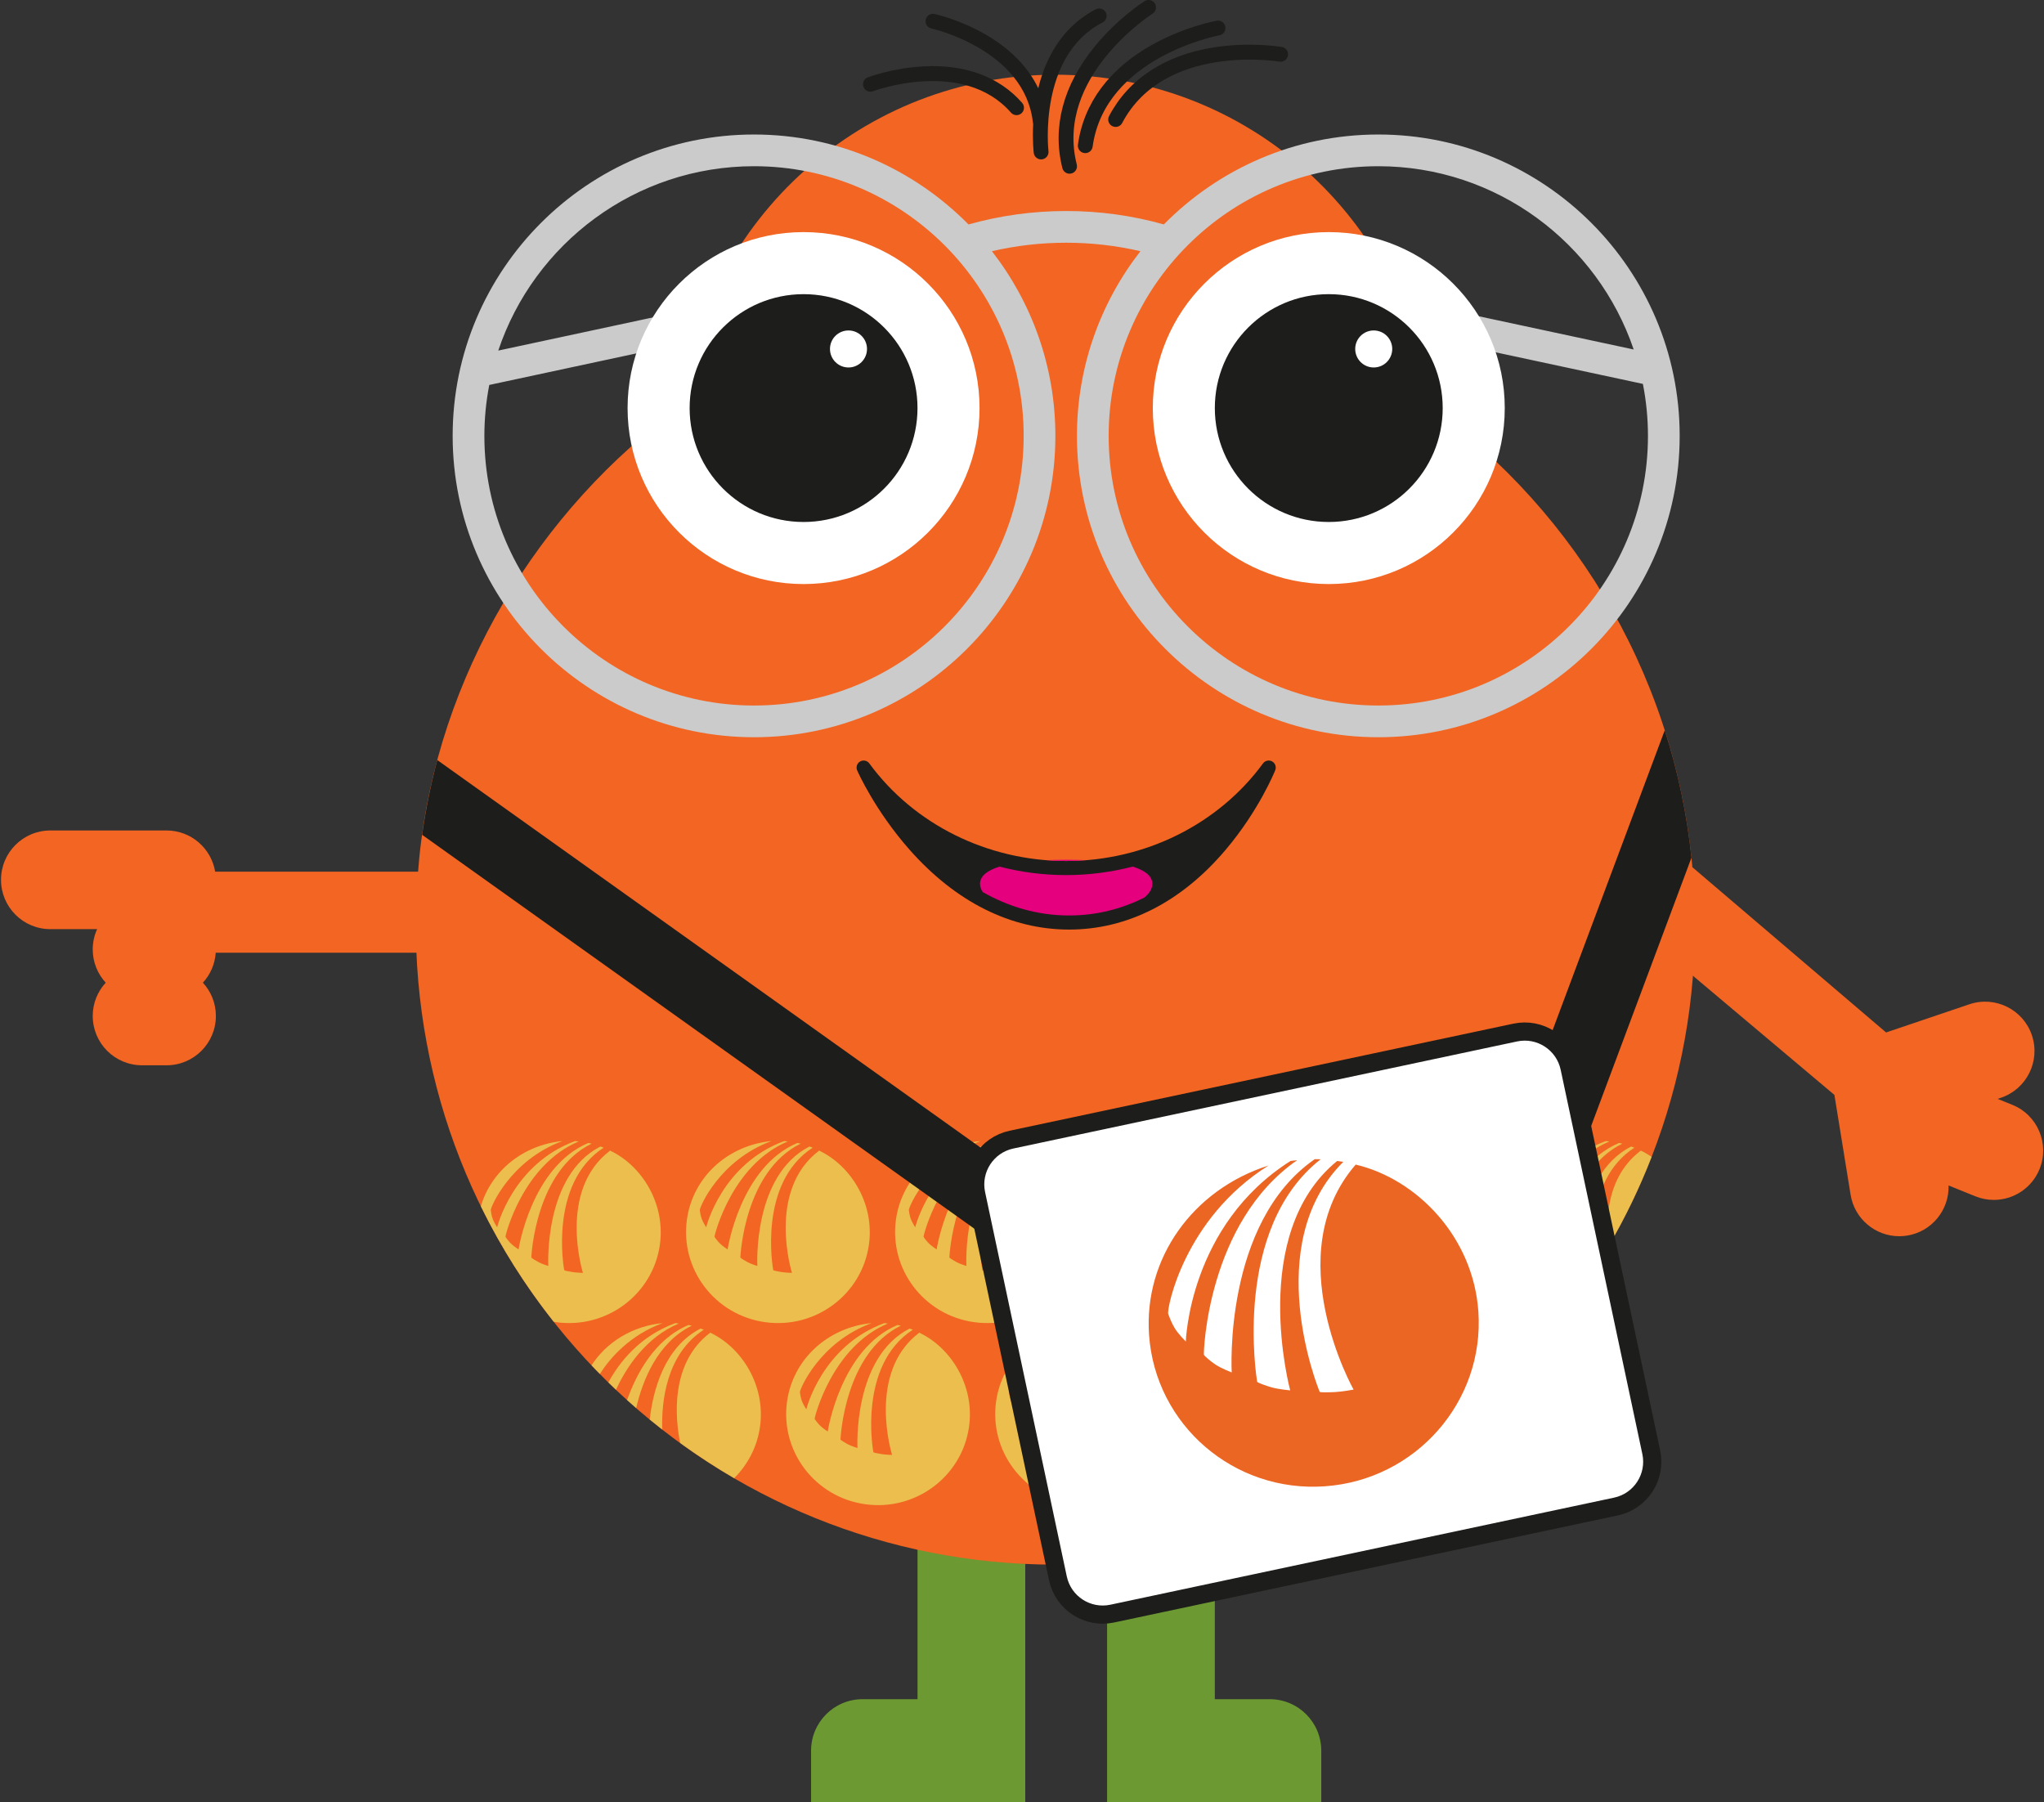 <?xml version="1.0" encoding="utf-8"?>
<!-- Generator: Adobe Illustrator 27.2.0, SVG Export Plug-In . SVG Version: 6.00 Build 0)  -->
<svg version="1.1" id="Monster_7" xmlns="http://www.w3.org/2000/svg" xmlns:xlink="http://www.w3.org/1999/xlink" x="0px" y="0px"
	 viewBox="0 0 562.61 496.066" style="enable-background:new 0 0 562.61 496.066;" xml:space="preserve">
<rect x="0" y="0" width="562.61" height="496.066" fill="#333333" stroke="none"/>
<style type="text/css">
	.st0{fill:#6C9932;}
	.st1{fill:#F26522;}
	.st2{opacity:0.7;}
	.st3{fill:#E8E461;}
	.st4{fill:#CBCBCB;}
	.st5{fill:#FFFFFF;}
	.st6{fill:#1D1D1B;}
	.st7{fill:#E5007E;}
	.st8{fill:#FFFFFF;stroke:#1D1D1B;stroke-width:5;}
	.st9{fill:#EB6623;}
</style>
<g>
	<path class="st0" d="M252.547,467.697h-15.118c-7.834,0-14.184,6.35-14.184,14.184v14.184h58.838v-0.001h0.116v-88.255h-29.652
		L252.547,467.697L252.547,467.697z"/>
	<path class="st0" d="M349.496,467.697h-15.118v-59.888h-29.652v88.256h0.116v0.001h58.838v-14.184
		C363.679,474.047,357.33,467.697,349.496,467.697z"/>
</g>
<path class="st1" d="M466.13,242.567c-3.643-53.907-31.545-101.155-72.885-130.92c-6.132-51.306-49.793-91.084-102.751-91.084
	s-96.618,39.778-102.751,91.084c-39.655,28.551-67.36,74.627-72.325,124.358c-0.905,9.061-1.138,21.551-0.611,29.847
	c5.848,92.084,82.232,164.812,175.687,164.812c93.785,0,170.431-73.335,175.748-165.787"/>
<path class="st1" d="M115.306,262.242H59.377c-0.213,3.17-1.508,6.035-3.526,8.239c2.212,2.416,3.572,5.623,3.572,9.157
	c0,7.5-6.08,13.58-13.58,13.58h-6.741c-7.5,0-13.58-6.08-13.58-13.58c0-3.533,1.361-6.741,3.572-9.157
	c-2.212-2.416-3.572-5.623-3.572-9.157c0-1.991,0.439-3.876,1.208-5.579H13.857c-7.5,0-13.58-6.08-13.58-13.58
	s6.08-13.58,13.58-13.58h31.986c6.737,0,12.314,4.912,13.381,11.347h56.194"/>
<path class="st1" d="M465.631,268.289l39.289,33.083l4.46,27.49c1.081,6.667,6.846,11.407,13.388,11.407
	c0.722,0,1.455-0.058,2.191-0.178c6.803-1.103,11.585-7.084,11.387-13.79l7.37,2.978c1.667,0.674,3.389,0.993,5.083,0.993
	c5.372,0,10.46-3.21,12.596-8.497c2.809-6.954-0.55-14.868-7.504-17.678l-4.042-1.633l0.917-0.31
	c7.104-2.405,10.915-10.112,8.51-17.217c-2.405-7.105-10.113-10.913-17.217-8.51l-22.914,7.755l-53.514-45.654"/>
<g class="st2">
	<path class="st3" d="M449.866,315.895c0,0-0.574-0.214-0.895-0.323c-15.7,8.05-14.342,32.877-14.342,32.877
		s-1.694-0.523-2.688-1.045c-0.821-0.436-1.996-1.166-1.992-1.301c0.028-0.525,1.129-23.731,16.604-31.316
		c-0.378-0.1-0.576-0.126-0.894-0.196c-15.756,6.601-19.222,29.309-19.222,29.309s-1.43-0.936-2.189-1.705
		c-0.633-0.647-1.417-1.684-1.417-1.834c0-0.303,4.703-19.708,20.175-26.183c-0.213-0.031-0.58-0.05-1.011-0.096
		c-17.255,6.373-21.452,23.724-21.452,23.724s-0.864-1.34-1.21-2.279c-0.337-0.926-0.506-2.075-0.544-2.447
		c-0.078-0.737,5.366-13.75,19.756-19.016c-12.147,1.202-21.681,9.981-23.301,21.595c-1.582,11.31,4.722,21.903,14.762,26.33
		c3.159-4.098,6.148-8.333,8.942-12.706C438.457,346.361,435.652,325.106,449.866,315.895z"/>
	<path class="st3" d="M451.634,316.702c-9.296,7.03-9.773,18.78-8.902,26.37c4.573-7.852,8.556-16.089,11.887-24.653
		C453.659,317.765,452.662,317.186,451.634,316.702z"/>
	<path class="st3" d="M239.167,342.637c1.615-11.404-5.031-21.856-13.7-25.935c-14.569,11.019-7.481,33.648-7.481,33.648
		s-1.76-0.041-2.871-0.223c-0.897-0.139-2.248-0.411-2.272-0.512c-0.131-0.526-4.251-23.93,10.856-33.72
		c0,0-0.574-0.215-0.895-0.323c-15.7,8.05-14.342,32.877-14.342,32.877s-1.694-0.523-2.688-1.045
		c-0.821-0.436-1.995-1.167-1.991-1.301c0.027-0.525,1.129-23.731,16.603-31.316c-0.377-0.1-0.576-0.126-0.894-0.196
		c-15.755,6.601-19.222,29.309-19.222,29.309s-1.43-0.936-2.189-1.705c-0.632-0.647-1.417-1.684-1.417-1.834
		c0-0.303,4.704-19.708,20.176-26.183c-0.213-0.031-0.58-0.05-1.012-0.096c-17.254,6.373-21.451,23.723-21.451,23.723
		s-0.864-1.34-1.211-2.278c-0.337-0.926-0.505-2.075-0.543-2.447c-0.079-0.737,5.365-13.75,19.755-19.016
		c-12.147,1.202-21.68,9.981-23.3,21.594c-1.915,13.686,7.7,26.348,21.531,28.269C224.432,365.859,237.225,356.322,239.167,342.637z
		"/>
	<path class="st3" d="M253.025,366.814c-14.569,11.019-7.481,33.648-7.481,33.648s-1.76-0.041-2.871-0.223
		c-0.897-0.139-2.248-0.411-2.272-0.512c-0.131-0.526-4.251-23.93,10.856-33.72c0,0-0.574-0.215-0.895-0.323
		c-15.7,8.05-14.342,32.877-14.342,32.877s-1.694-0.523-2.688-1.045c-0.821-0.436-1.995-1.167-1.991-1.301
		c0.027-0.525,1.129-23.731,16.603-31.316c-0.377-0.1-0.576-0.126-0.894-0.196c-15.755,6.601-19.222,29.309-19.222,29.309
		s-1.43-0.936-2.189-1.705c-0.632-0.647-1.417-1.684-1.417-1.834c0-0.303,4.704-19.708,20.176-26.183
		c-0.213-0.031-0.58-0.05-1.012-0.096c-17.254,6.373-21.451,23.723-21.451,23.723s-0.864-1.34-1.211-2.278
		c-0.337-0.926-0.505-2.075-0.543-2.447c-0.079-0.737,5.365-13.75,19.755-19.016c-12.147,1.202-21.68,9.981-23.3,21.594
		c-1.915,13.686,7.7,26.348,21.531,28.269c13.823,1.932,26.616-7.605,28.558-21.29C268.34,381.345,261.694,370.893,253.025,366.814z
		"/>
	<path class="st3" d="M296.706,342.637c1.615-11.404-5.031-21.856-13.7-25.935c-14.569,11.019-7.481,33.648-7.481,33.648
		s-1.76-0.041-2.871-0.223c-0.897-0.139-2.248-0.411-2.272-0.512c-0.131-0.526-4.251-23.93,10.856-33.72
		c0,0-0.574-0.215-0.895-0.323c-15.7,8.05-14.342,32.877-14.342,32.877s-1.694-0.523-2.688-1.045
		c-0.821-0.436-1.995-1.167-1.991-1.301c0.027-0.525,1.129-23.731,16.603-31.316c-0.377-0.1-0.576-0.126-0.894-0.196
		c-15.755,6.601-19.222,29.309-19.222,29.309s-1.43-0.936-2.189-1.705c-0.632-0.647-1.417-1.684-1.417-1.834
		c0-0.303,4.704-19.708,20.176-26.183c-0.213-0.031-0.58-0.05-1.012-0.096c-17.254,6.373-21.451,23.723-21.451,23.723
		s-0.864-1.34-1.211-2.278c-0.337-0.926-0.505-2.075-0.543-2.447c-0.079-0.737,5.365-13.75,19.755-19.016
		c-12.147,1.202-21.68,9.981-23.3,21.594c-1.915,13.686,7.7,26.348,21.531,28.269C281.971,365.859,294.765,356.322,296.706,342.637z
		"/>
	<path class="st3" d="M310.565,366.814c-14.569,11.019-7.481,33.648-7.481,33.648s-1.76-0.041-2.871-0.223
		c-0.897-0.139-2.248-0.411-2.272-0.512c-0.131-0.526-4.251-23.93,10.856-33.72c0,0-0.574-0.215-0.895-0.323
		c-15.7,8.05-14.342,32.877-14.342,32.877s-1.694-0.523-2.688-1.045c-0.821-0.436-1.995-1.167-1.991-1.301
		c0.027-0.525,1.129-23.731,16.603-31.316c-0.377-0.1-0.576-0.126-0.894-0.196c-15.755,6.601-19.222,29.309-19.222,29.309
		s-1.43-0.936-2.189-1.705c-0.632-0.647-1.417-1.684-1.417-1.834c0-0.303,4.704-19.708,20.176-26.183
		c-0.213-0.031-0.58-0.05-1.012-0.096c-17.254,6.373-21.451,23.723-21.451,23.723s-0.864-1.34-1.211-2.278
		c-0.337-0.926-0.505-2.075-0.543-2.447c-0.079-0.737,5.365-13.75,19.755-19.016c-12.147,1.202-21.68,9.981-23.3,21.594
		c-1.915,13.686,7.7,26.348,21.531,28.269c13.823,1.932,26.616-7.605,28.558-21.29C325.88,381.345,319.234,370.893,310.565,366.814z
		"/>
	<path class="st3" d="M181.629,342.637c1.615-11.404-5.031-21.856-13.7-25.935c-14.57,11.019-7.482,33.648-7.482,33.648
		s-1.76-0.041-2.87-0.223c-0.897-0.139-2.248-0.411-2.273-0.511c-0.131-0.527-4.251-23.931,10.857-33.721
		c0,0-0.574-0.215-0.896-0.323c-15.699,8.05-14.341,32.877-14.341,32.877s-1.694-0.523-2.688-1.045
		c-0.821-0.436-1.996-1.167-1.992-1.301c0.028-0.525,1.129-23.731,16.604-31.316c-0.378-0.1-0.576-0.126-0.894-0.196
		c-15.756,6.601-19.222,29.309-19.222,29.309s-1.43-0.936-2.189-1.705c-0.633-0.647-1.417-1.684-1.417-1.834
		c0-0.303,4.703-19.708,20.175-26.183c-0.213-0.031-0.58-0.05-1.011-0.096c-17.255,6.373-21.452,23.723-21.452,23.723
		s-0.864-1.34-1.21-2.278c-0.337-0.926-0.506-2.075-0.544-2.447c-0.078-0.737,5.366-13.75,19.756-19.016
		c-10.844,1.073-19.587,8.192-22.495,17.967c5.555,11.326,12.287,21.969,20.043,31.766c0.23,0.038,0.45,0.097,0.683,0.13
		C166.894,365.859,179.687,356.322,181.629,342.637z"/>
	<path class="st3" d="M186.859,364.289c-0.213-0.031-0.58-0.049-1.011-0.096c-9.816,3.626-15.402,10.801-18.398,16.317
		c0.694,0.677,1.389,1.353,2.093,2.02C172.436,376.303,177.799,368.081,186.859,364.289z"/>
	<path class="st3" d="M182.398,364.175c-8.331,0.825-15.429,5.214-19.592,11.635c0.758,0.798,1.527,1.584,2.3,2.367
		C167.957,373.726,173.444,367.452,182.398,364.175z"/>
	<path class="st3" d="M193.718,366.007c0,0-0.573-0.215-0.895-0.324c-9.997,5.127-13.074,17.049-13.993,25.038
		c1.136,0.934,2.286,1.852,3.445,2.757C182.053,385.715,183.404,372.69,193.718,366.007z"/>
	<path class="st3" d="M190.406,364.898c-0.378-0.099-0.576-0.125-0.894-0.195c-9.349,3.916-14.371,13.504-16.909,20.654
		c0.827,0.746,1.659,1.488,2.501,2.219C176.858,380.013,180.941,369.537,190.406,364.898z"/>
	<path class="st3" d="M195.486,366.814c-11.167,8.445-9.61,23.703-8.274,30.372c4.779,3.468,9.737,6.704,14.862,9.687
		c3.719-3.701,6.323-8.559,7.113-14.125C210.802,381.344,204.156,370.892,195.486,366.814z"/>
</g>
<path class="st4" d="M379.381,37.022c-23.081,0-43.981,9.484-59.034,24.749c-8.714-2.45-17.739-3.691-26.885-3.691
	s-18.167,1.247-26.881,3.697c-15.053-15.268-35.955-24.755-59.039-24.755c-45.739,0-82.951,37.212-82.951,82.951
	s37.212,82.951,82.951,82.951s82.951-37.212,82.951-82.951c0-19.143-6.535-36.777-17.469-50.83
	c6.669-1.541,13.511-2.333,20.437-2.333c6.925,0,13.769,0.789,20.439,2.33c-10.935,14.053-17.471,31.689-17.471,50.833
	c0,45.739,37.212,82.951,82.951,82.951s82.951-37.212,82.951-82.951S425.121,37.022,379.381,37.022z M207.543,194.194
	c-40.926,0-74.221-33.295-74.221-74.221c0-4.792,0.473-9.474,1.345-14.016l95.869-20.564c2.357-0.505,3.858-2.826,3.353-5.183
	s-2.825-3.857-5.184-3.353l-91.556,19.639c9.848-29.451,37.672-50.745,70.394-50.745c40.926,0,74.221,33.295,74.221,74.221
	S248.469,194.194,207.543,194.194z M379.381,194.194c-40.926,0-74.221-33.295-74.221-74.221s33.295-74.221,74.221-74.221
	c32.61,0,60.354,21.148,70.291,50.442l-90.147-19.337c-2.36-0.509-4.678,0.995-5.184,3.353c-0.505,2.356,0.996,4.678,3.353,5.183
	l94.51,20.272c0.909,4.632,1.397,9.413,1.397,14.308C453.602,160.899,420.307,194.194,379.381,194.194z"/>
<g>
	<path class="st5" d="M221.18,63.884c-26.751,0-48.438,21.686-48.438,48.437c0,26.752,21.687,48.438,48.438,48.438
		s48.438-21.686,48.438-48.438C269.618,85.57,247.931,63.884,221.18,63.884z"/>
	<path class="st5" d="M365.745,63.884c-26.751,0-48.438,21.686-48.438,48.437c0,26.752,21.687,48.438,48.438,48.438
		c26.751,0,48.438-21.686,48.438-48.438C414.183,85.57,392.496,63.884,365.745,63.884z"/>
</g>
<g>
	<path class="st6" d="M252.542,112.317c0-17.31-14.04-31.35-31.36-31.35s-31.36,14.04-31.36,31.35c0,17.32,14.04,31.36,31.36,31.36
		C238.502,143.677,252.542,129.637,252.542,112.317z M233.552,101.147c-2.82,0-5.1-2.28-5.1-5.1c0-2.81,2.28-5.09,5.1-5.09
		c2.81,0,5.09,2.28,5.09,5.09C238.642,98.867,236.362,101.147,233.552,101.147z"/>
	<path class="st6" d="M365.742,80.967c-17.32,0-31.36,14.04-31.36,31.35c0,17.32,14.04,31.36,31.36,31.36
		c17.32,0,31.36-14.04,31.36-31.36C397.102,95.007,383.062,80.967,365.742,80.967z M378.112,101.147c-2.81,0-5.09-2.28-5.09-5.1
		c0-2.81,2.28-5.09,5.09-5.09c2.82,0,5.1,2.28,5.1,5.09C383.212,98.867,380.932,101.147,378.112,101.147z"/>
	<path class="st6" d="M305.273,31.945c-0.526,0.996-0.145,2.229,0.851,2.756c0.304,0.16,0.63,0.236,0.951,0.236
		c0.732,0,1.44-0.396,1.805-1.088c11.644-22.047,42.963-16.943,43.277-16.89c1.11,0.197,2.165-0.554,2.355-1.663
		c0.192-1.109-0.551-2.164-1.66-2.356c-0.35-0.061-8.68-1.466-18.691,0.097C320.683,15.141,310.693,21.68,305.273,31.945z"/>
	<path class="st6" d="M296.7,39.827c-0.153,1.116,0.626,2.146,1.742,2.299c0.095,0.013,0.188,0.02,0.281,0.02
		c1.003,0,1.877-0.74,2.018-1.762c3.4-24.701,34.575-30.615,34.89-30.673c1.108-0.2,1.845-1.26,1.645-2.368
		c-0.199-1.108-1.263-1.845-2.366-1.646c-0.349,0.062-8.658,1.59-17.531,6.483C305.434,18.767,298.283,28.327,296.7,39.827z"/>
	<path class="st6" d="M240.31,25.109c0.247-0.095,24.768-9.177,37.962,5.89c0.403,0.46,0.968,0.695,1.535,0.695
		c0.477,0,0.956-0.166,1.343-0.505c0.847-0.742,0.933-2.03,0.19-2.878c-6.279-7.169-15.653-10.649-27.119-10.048
		c-8.49,0.441-15.088,2.929-15.365,3.034c-1.052,0.401-1.578,1.579-1.178,2.631C238.081,24.981,239.261,25.507,240.31,25.109z"/>
	<path class="st6" d="M256.36,7.832c0.258,0.057,25.816,5.851,27.966,26.011c0.011,0.1,0.034,0.195,0.059,0.29
		c-0.237,4.568,0.13,7.753,0.154,7.949c0.125,1.035,1.005,1.794,2.022,1.794c0.081,0,0.164-0.005,0.246-0.015
		c1.118-0.135,1.915-1.149,1.782-2.268c-0.031-0.262-2.911-26.251,14.899-35.409c1.002-0.515,1.396-1.744,0.881-2.746
		c-0.516-1.002-1.746-1.396-2.747-0.881c-7.927,4.075-13.372,11.565-15.84,21.734c-2.741-5.701-7.477-10.634-14.046-14.529
		c-7.3-4.327-14.223-5.854-14.514-5.917c-1.101-0.237-2.185,0.461-2.423,1.562C254.562,6.507,255.26,7.593,256.36,7.832z"/>
	<path class="st6" d="M292.421,46.271c0.233,0.925,1.064,1.541,1.976,1.541c0.165,0,0.333-0.021,0.5-0.062
		c1.092-0.275,1.754-1.385,1.479-2.477c-6.1-24.176,20.589-41.338,20.859-41.509c0.952-0.601,1.238-1.859,0.638-2.812
		c-0.6-0.952-1.857-1.238-2.811-0.64c-0.301,0.189-7.432,4.718-13.826,12.579C292.629,23.473,289.581,35.015,292.421,46.271z"/>
	<path class="st6" d="M350.151,209.58c-0.855-0.476-1.929-0.238-2.507,0.55c-12.319,16.817-32.574,26.856-54.182,26.856
		s-41.863-10.039-54.182-26.856c-0.585-0.8-1.677-1.027-2.534-0.534c-0.857,0.495-1.205,1.556-0.807,2.461
		c0.196,0.447,4.917,11.062,14.421,21.826c12.695,14.378,27.881,21.979,43.916,21.979c16.051,0,30.965-7.611,43.129-22.011
		c9.103-10.776,13.424-21.404,13.604-21.852C351.374,211.092,351.006,210.055,350.151,209.58z"/>
</g>
<g>
	<path class="st7" d="M293.463,236.987c1.864,0,3.717-0.08,5.557-0.227c-1.783-0.076-3.642-0.113-5.557-0.113
		s-3.774,0.037-5.557,0.113C289.745,236.907,291.598,236.987,293.463,236.987z"/>
	<path class="st7" d="M317.174,243.275c0-2.166-2.018-3.702-5.379-4.747c-5.91,1.529-12.066,2.34-18.333,2.34
		c-6.271,0-12.435-0.803-18.349-2.335c-3.351,1.045-5.363,2.58-5.363,4.742c0,0.786,0.267,1.547,0.766,2.274
		c6.815,3.859,14.737,6.433,23.761,6.433c7.77,0,14.648-1.904,20.662-4.892C316.37,245.93,317.174,244.638,317.174,243.275z"/>
</g>
<path class="st8" d="M278.414,313.681c-6.812,1.448-11.161,8.144-9.713,14.956l22.487,105.792c1.448,6.812,8.144,11.16,14.956,9.712
	l138.648-29.47c6.812-1.448,11.161-8.144,9.713-14.956l-22.487-105.792c-1.448-6.812-8.144-11.16-14.956-9.712L278.414,313.681z"/>
<path class="st9" d="M373.153,320.552c16.76,3.93,32.345,19.817,33.767,40.463c1.7,24.777-17.222,46.317-42.238,48.085
	c-25.026,1.792-46.655-16.871-48.402-41.638c-1.491-21.015,11.984-40.006,32.884-46.657c-23.323,14.631-28.03,39.535-27.617,40.801
	c0.206,0.64,0.931,2.596,1.87,4.097c0.959,1.521,2.978,3.553,2.978,3.553s0.895-32.061,28.839-49.708
	c0.775-0.08,1.428-0.185,1.814-0.21c-24.774,17.161-25.791,53.023-25.678,53.554c0.057,0.264,1.822,1.794,3.175,2.694
	c1.622,1.069,4.484,2.18,4.484,2.18s-2.39-41.205,22.835-58.692c0.585,0.005,0.943-0.024,1.644,0.01
	c-24.363,19.111-17.63,60.308-17.482,61.241c0.043,0.238,2.381,1.083,3.986,1.543c1.943,0.547,5.114,0.832,5.114,0.832
	s-11.66-43.126,12.924-63.14c0.606,0.071,1.694,0.234,1.694,0.234c-22.894,22.85-6.91,62.443-6.483,63.32
	c0.081,0.168,2.557,0.14,4.185,0.051c2.02-0.097,5.128-0.682,5.128-0.682S351.664,345.36,373.153,320.552"/>
<path class="st6" d="M437.29,311.728l28.287-75.658c-1.267-12.098-3.763-23.828-7.353-35.07l-31.237,83.547
	c-2.959-1.803-6.578-2.537-10.228-1.759l-138.648,29.47c-2.88,0.612-5.428,2.083-7.385,4.204L120.363,209.209
	c-1.785,6.708-3.183,13.573-4.171,20.57l153.242,109.307l20.33,95.646c1.404,6.604,7.258,11.142,13.755,11.141
	c0.965,0,1.945-0.1,2.927-0.309l138.648-29.471c3.675-0.78,6.825-2.945,8.872-6.097c2.046-3.15,2.742-6.91,1.961-10.585
	L437.29,311.728z M444.792,414.67l-138.648,29.47c-6.812,1.448-13.508-2.9-14.956-9.712l-22.487-105.791
	c-1.448-6.812,2.901-13.508,9.713-14.956l138.648-29.47c6.812-1.448,13.508,2.9,14.956,9.712l22.487,105.792
	C455.953,406.527,451.604,413.222,444.792,414.67z"/>
</svg>
